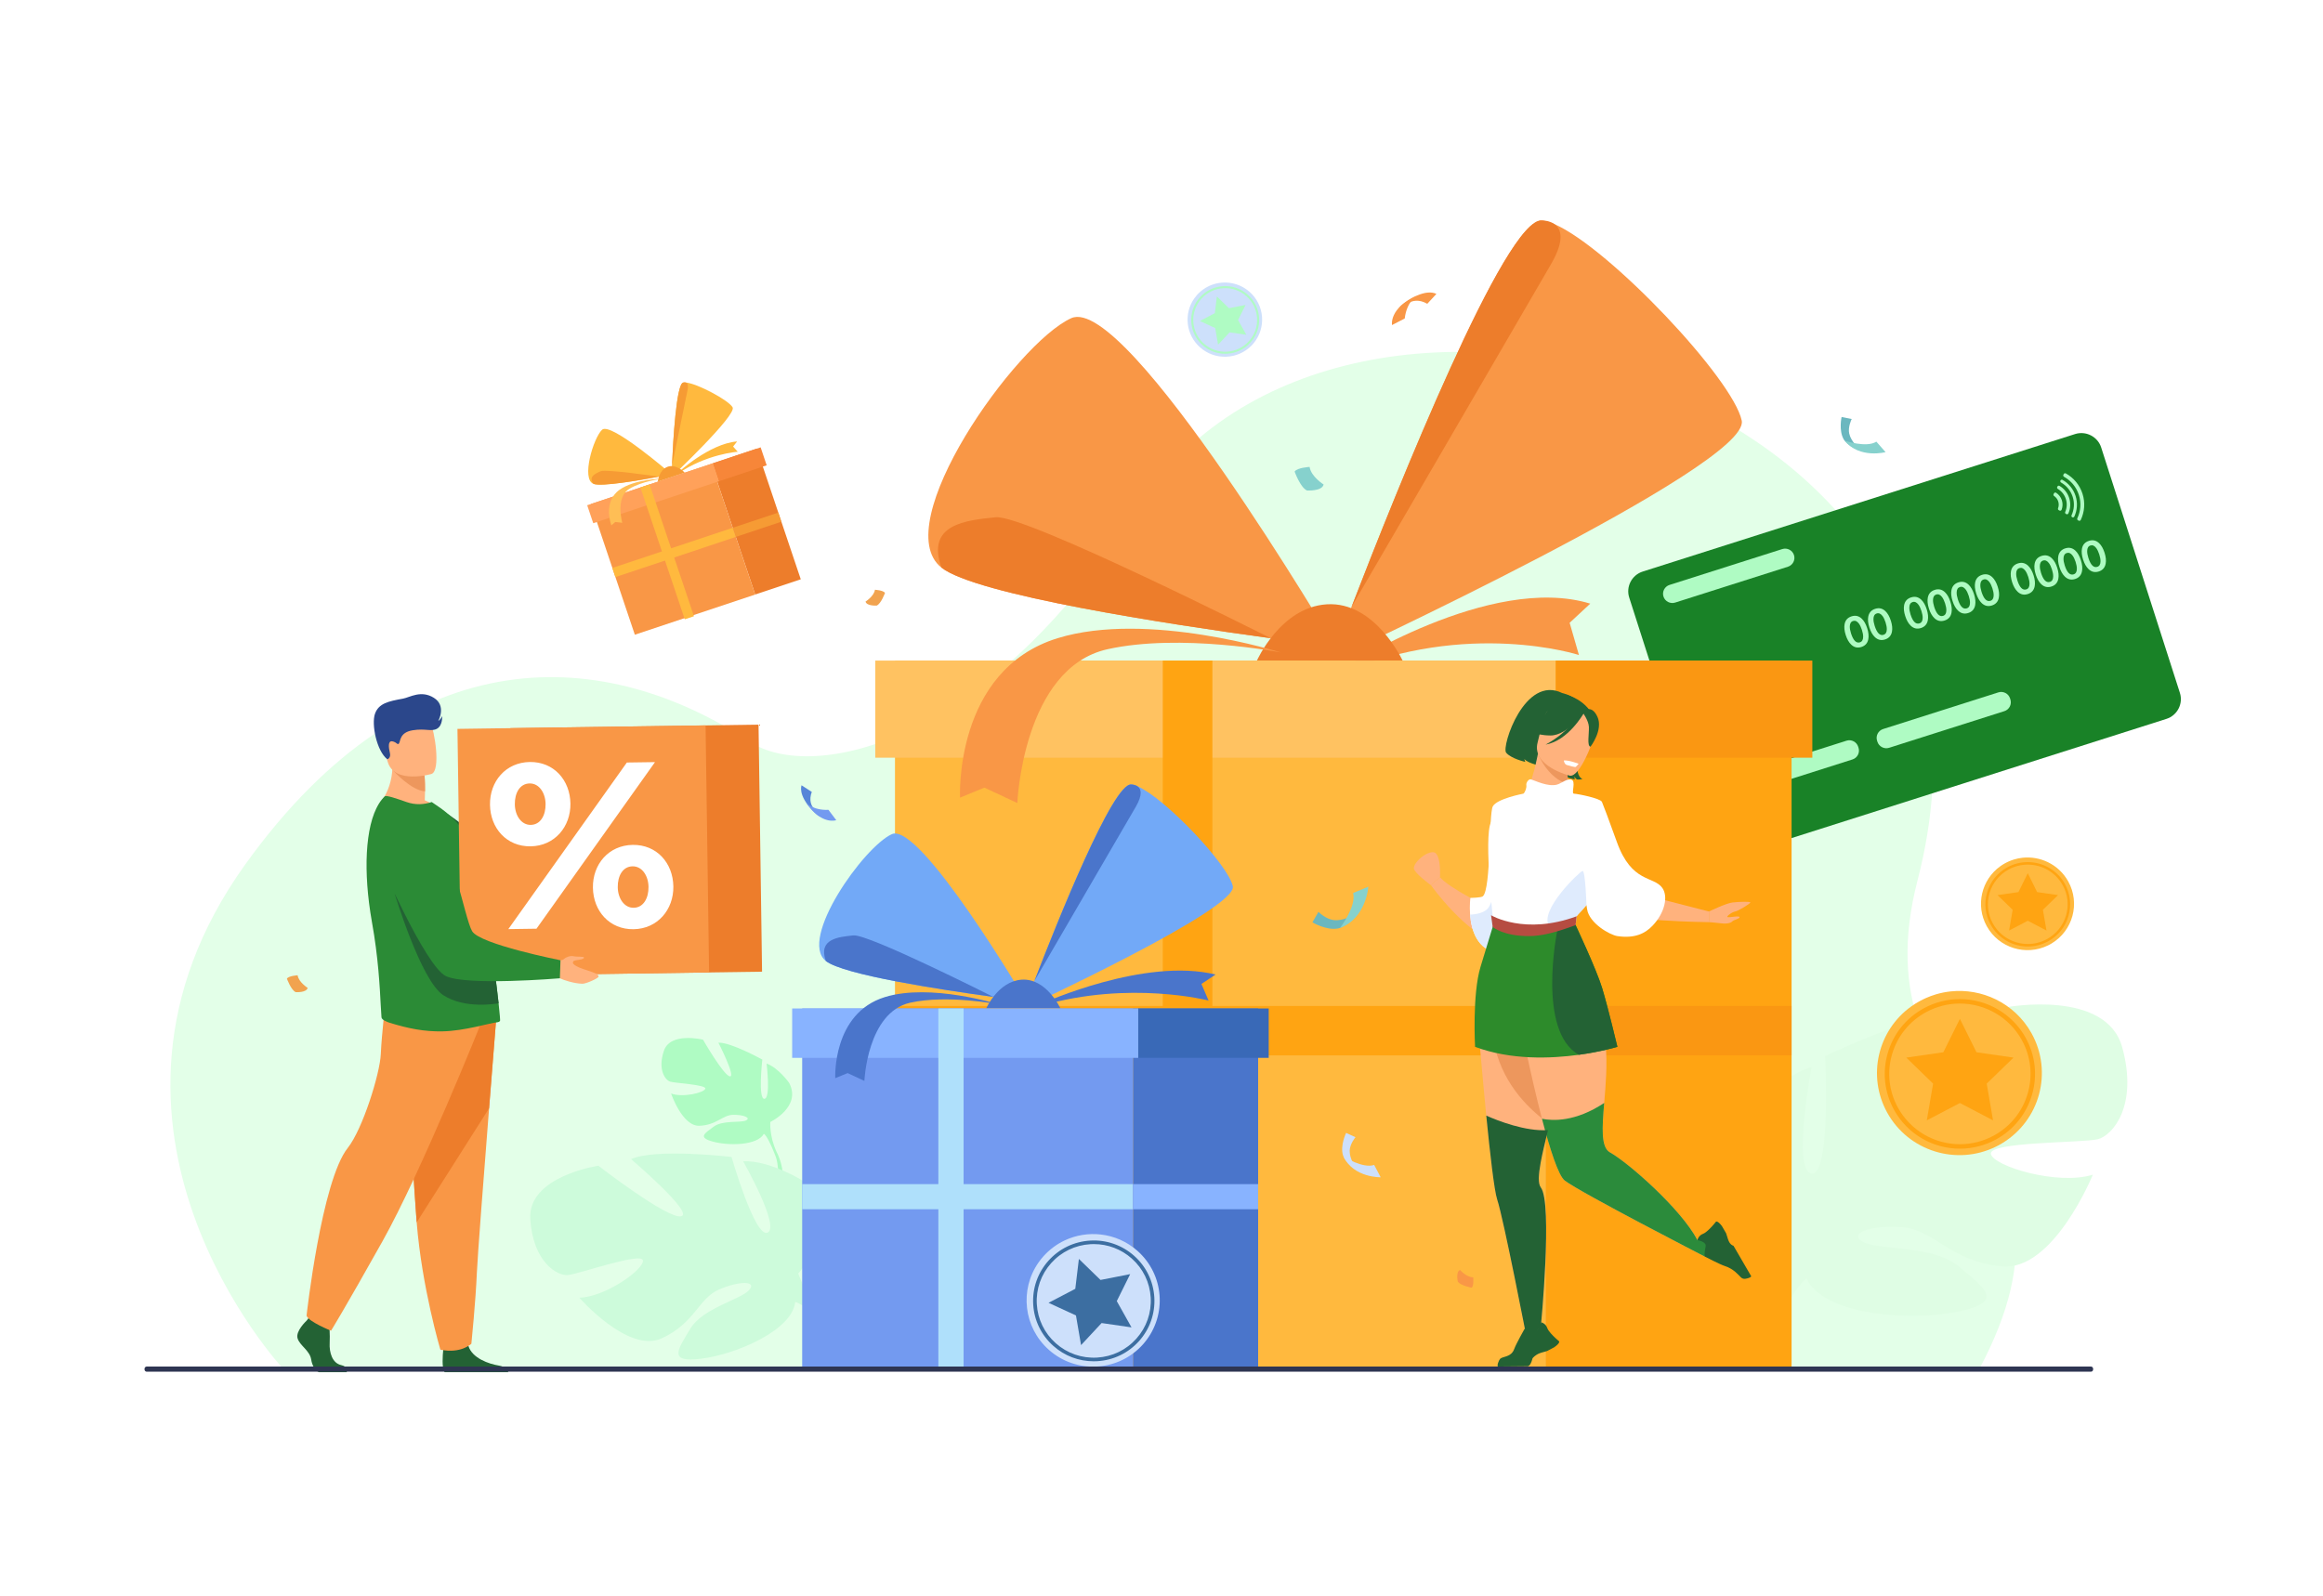 <svg width="425" height="292" viewBox="0 0 425 292" fill="none" xmlns="http://www.w3.org/2000/svg">
<g filter="url(#filter0_d_1048_75521)">
<path d="M51.883 250.57C51.883 250.57 10.4 206.213 44.868 158.189C75.45 115.58 111.105 118.493 137.265 135.784C148.406 143.148 180.53 136.691 207.87 93.335C245.156 34.208 374.4 70.068 350.835 161.037C339.431 205.059 385.541 206.659 362.046 250.664L51.883 250.57Z" fill="#E3FFE8"/>
<path d="M388.28 191.692C385.359 180.951 367.16 184.307 367.16 184.307C367.16 184.307 354.801 203.104 351.206 203.552C347.611 203.999 358.621 185.426 358.621 185.426C351.656 184.755 333.905 193.258 333.905 193.258C333.905 193.258 335.029 215.188 331.434 214.74C327.839 214.293 331.434 195.272 331.434 195.272C324.693 197.286 318.402 205.118 318.402 205.118C310.537 217.873 327.389 227.272 327.389 227.272C327.389 227.272 327.614 234.88 322.895 243.607L322.895 243.607C322.895 243.607 321.83 245.219 320.748 247.957H322.586C322.736 247.467 322.901 246.992 323.084 246.537C323.084 246.533 323.085 246.531 323.088 246.529C323.09 246.522 323.093 246.515 323.096 246.509C323.222 246.226 323.403 245.824 323.628 245.333C323.628 245.333 323.629 245.332 323.629 245.332C323.629 245.33 323.63 245.33 323.63 245.329C324.192 244.235 324.571 243.426 324.811 242.842C324.812 242.84 324.812 242.839 324.813 242.837C326.495 239.401 328.919 234.924 330.535 233.985C330.535 233.985 330.332 233.7 330.142 233.145C330.267 233.413 330.398 233.692 330.535 233.985C333.681 240.698 349.409 241.817 358.172 240.027C366.935 238.236 363.115 235.775 358.397 231.78C353.678 227.785 343.792 228.838 340.871 227.272C337.95 225.705 342.219 224.139 348.061 224.586C353.903 225.034 356.824 230.852 366.261 231.747C375.697 232.642 382.888 214.964 382.888 214.964C376.372 216.978 364.688 213.398 364.238 211.16C363.789 208.922 381.09 209.146 383.786 208.475C386.483 207.803 391.201 202.433 388.28 191.692Z" fill="#DFFDE4"/>
<path d="M140.247 194.62C140.247 194.62 141.05 201.001 139.848 201.076C138.647 201.152 139.468 193.902 139.468 193.902C139.468 193.902 133.755 190.722 131.432 190.803C131.432 190.803 134.703 197.186 133.52 196.965C132.337 196.743 128.623 190.259 128.623 190.259C128.623 190.259 122.656 188.776 121.467 192.279C120.279 195.782 121.734 197.659 122.615 197.936C123.495 198.214 129.237 198.49 129.042 199.223C128.848 199.956 124.9 200.907 122.78 200.107C122.78 200.107 124.803 206.115 127.951 206.01C131.099 205.904 132.186 204.034 134.133 204.004C136.08 203.974 137.463 204.58 136.463 205.041C135.462 205.501 132.205 204.951 130.558 206.18C128.912 207.409 127.594 208.148 130.464 208.92C133.333 209.691 138.572 209.639 139.753 207.477C139.804 207.382 139.853 207.292 139.901 207.206C139.826 207.386 139.753 207.477 139.753 207.477C140.27 207.821 140.982 209.355 141.47 210.529C141.537 210.728 141.647 211.004 141.811 211.379C141.877 211.549 141.929 211.687 141.965 211.784C142.832 214.399 142.018 218.774 142.018 218.774L142.628 218.978C144.278 214.62 142.09 210.823 142.09 210.823C140.703 207.833 140.934 205.314 140.934 205.314C140.934 205.314 146.714 202.539 144.367 198.149C144.367 198.149 142.441 195.424 140.247 194.62Z" fill="#AFFBC3"/>
<path d="M97.015 223.102C96.498 215.232 109.475 213.321 109.475 213.321C109.475 213.321 122.096 223.099 124.609 222.577C127.123 222.055 115.459 212.118 115.459 212.118C119.974 210.076 133.838 211.718 133.838 211.718C133.838 211.718 138.14 226.68 140.448 225.558C142.755 224.436 135.959 212.504 135.959 212.504C140.944 212.313 146.968 216.126 146.968 216.126C155.182 222.881 146.049 233.036 146.049 233.036C146.049 233.036 147.652 238.19 152.828 242.963L152.829 242.963C152.829 242.963 153.914 243.8 155.271 245.389L154.039 245.809C153.825 245.514 153.605 245.234 153.377 244.97C153.376 244.968 153.375 244.967 153.373 244.966C153.37 244.962 153.366 244.958 153.363 244.954C153.213 244.793 152.999 244.565 152.735 244.288C152.735 244.287 152.734 244.287 152.734 244.287C152.734 244.286 152.733 244.286 152.733 244.285C152.104 243.68 151.663 243.224 151.368 242.888C151.367 242.887 151.366 242.886 151.365 242.885C149.445 240.965 146.788 238.517 145.487 238.257C145.487 238.257 145.558 238.02 145.557 237.605C145.535 237.813 145.512 238.03 145.487 238.257C144.926 243.478 134.637 247.825 128.348 248.629C122.059 249.432 124.053 246.908 126.296 243.15C128.539 239.392 135.411 237.838 137.009 236.119C138.606 234.401 135.383 234.327 131.568 235.963C127.754 237.599 127.137 242.168 121.015 244.926C114.894 247.685 105.997 237.474 105.997 237.474C110.83 237.335 117.84 232.262 117.625 230.659C117.41 229.056 105.861 233.162 103.898 233.328C101.935 233.495 97.533 230.972 97.015 223.102Z" fill="#CDFBDB"/>
<path d="M340.065 81.94C340.065 81.94 338.681 80.899 338.324 79.345C338.059 78.192 338.724 76.744 338.778 76.678L336.925 76.311C336.925 76.311 336.376 78.76 337.305 80.389C337.59 80.888 338.416 81.575 338.948 81.832C339.534 82.115 340.065 81.94 340.065 81.94Z" fill="#6BB7BF"/>
<path d="M343.286 80.819L344.972 82.74C344.972 82.74 340.205 84.001 337.48 80.643C337.48 80.643 341.493 81.994 343.286 80.819Z" fill="#86D1CD"/>
<path d="M256.37 56.696C256.37 56.696 258.09 53.852 261.125 55.592L262.788 53.79C262.788 53.79 261.051 52.645 257.378 55.136C254.974 56.766 256.37 56.696 256.37 56.696Z" fill="#F99746"/>
<path d="M254.672 59.483C254.672 59.483 254.094 56.383 259.218 54.096C259.218 54.096 257.38 55.134 256.996 58.286L254.672 59.483Z" fill="#F99746"/>
<path d="M150.234 148.994C150.234 148.994 147.416 147.888 148.523 144.918L146.651 143.707C146.651 143.707 145.883 145.429 148.679 148.33C150.507 150.228 150.234 148.994 150.234 148.994Z" fill="#5685D8"/>
<path d="M152.996 150.089C152.996 150.089 150.296 151.073 147.465 146.848C147.465 146.848 148.676 148.331 151.568 148.197L152.996 150.089Z" fill="#739AF0"/>
<path d="M158.354 110.084C158.354 110.084 159.909 109.106 160.072 107.924C160.072 107.924 161.586 108.005 161.914 108.494C161.914 108.494 161.218 110.451 160.4 110.817C160.4 110.817 158.558 110.94 158.354 110.084Z" fill="#F1A34F"/>
<path d="M56.288 180.777C56.288 180.777 54.629 179.733 54.455 178.473C54.455 178.473 52.84 178.56 52.49 179.081C52.49 179.081 53.232 181.168 54.105 181.559C54.105 181.559 56.07 181.69 56.288 180.777Z" fill="#F1A34F"/>
<path d="M242.16 88.662C242.16 88.662 239.843 87.204 239.599 85.443C239.599 85.443 237.343 85.565 236.855 86.293C236.855 86.293 237.892 89.208 239.111 89.755C239.111 89.755 241.855 89.937 242.16 88.662Z" fill="#86D1CD"/>
<path d="M384.417 81.883L398.82 126.795C399.456 128.777 398.347 130.917 396.358 131.55L317.247 156.714C315.258 157.347 313.109 156.243 312.473 154.262L298.07 109.349C297.434 107.368 298.543 105.228 300.533 104.595L379.643 79.43C381.632 78.798 383.781 79.902 384.417 81.883Z" fill="#198227"/>
<path d="M338.92 138.975L317.836 145.682C316.944 145.966 315.981 145.471 315.696 144.583L315.631 144.381C315.346 143.493 315.843 142.534 316.735 142.25L337.82 135.543C338.712 135.259 339.675 135.754 339.96 136.642L340.024 136.844C340.309 137.733 339.813 138.692 338.92 138.975Z" fill="#AFFBC3"/>
<path d="M366.706 130.136L345.621 136.842C344.729 137.126 343.766 136.631 343.481 135.743L343.416 135.541C343.131 134.653 343.628 133.694 344.52 133.41L365.605 126.703C366.497 126.419 367.46 126.914 367.745 127.803L367.809 128.004C368.094 128.893 367.598 129.852 366.706 130.136Z" fill="#AFFBC3"/>
<path d="M341.609 114.963C341.855 115.729 341.922 116.398 341.811 116.973C341.672 117.697 341.25 118.171 340.546 118.395C339.842 118.62 339.222 118.476 338.687 117.966C338.262 117.562 337.927 116.978 337.682 116.212C337.436 115.447 337.367 114.78 337.475 114.213C337.614 113.488 338.038 113.013 338.748 112.787C339.457 112.562 340.079 112.704 340.614 113.214C341.032 113.615 341.364 114.197 341.609 114.963ZM340.641 115.267C340.487 114.787 340.303 114.401 340.09 114.109C339.764 113.673 339.41 113.515 339.028 113.637C338.636 113.761 338.437 114.092 338.428 114.629C338.419 114.992 338.492 115.416 338.648 115.901C339.066 117.207 339.611 117.754 340.28 117.541C340.667 117.418 340.863 117.083 340.868 116.536C340.874 116.18 340.798 115.757 340.641 115.267Z" fill="#AFFBC3"/>
<path d="M345.938 113.586C346.183 114.352 346.25 115.021 346.139 115.596C346 116.32 345.578 116.795 344.874 117.018C344.17 117.242 343.55 117.099 343.015 116.589C342.591 116.186 342.255 115.601 342.01 114.835C341.765 114.07 341.695 113.403 341.803 112.836C341.942 112.111 342.366 111.636 343.076 111.41C343.785 111.185 344.407 111.327 344.942 111.837C345.36 112.238 345.692 112.821 345.938 113.586ZM344.969 113.89C344.815 113.41 344.632 113.024 344.418 112.732C344.092 112.296 343.738 112.138 343.356 112.26C342.965 112.384 342.765 112.715 342.756 113.252C342.747 113.615 342.82 114.039 342.976 114.524C343.395 115.83 343.939 116.377 344.608 116.164C344.995 116.041 345.191 115.706 345.196 115.159C345.202 114.803 345.127 114.38 344.969 113.89Z" fill="#AFFBC3"/>
<path d="M352.498 111.496C352.744 112.262 352.811 112.932 352.7 113.506C352.561 114.23 352.139 114.705 351.435 114.929C350.731 115.153 350.111 115.01 349.576 114.5C349.151 114.096 348.816 113.511 348.571 112.746C348.325 111.98 348.256 111.314 348.364 110.746C348.503 110.021 348.927 109.546 349.636 109.321C350.345 109.095 350.968 109.237 351.503 109.747C351.921 110.148 352.253 110.731 352.498 111.496ZM351.53 111.8C351.376 111.32 351.192 110.934 350.978 110.642C350.652 110.206 350.299 110.049 349.917 110.17C349.525 110.295 349.325 110.625 349.317 111.162C349.308 111.525 349.381 111.949 349.536 112.434C349.955 113.74 350.499 114.287 351.169 114.074C351.556 113.951 351.752 113.616 351.757 113.069C351.762 112.713 351.687 112.29 351.53 111.8Z" fill="#AFFBC3"/>
<path d="M356.83 110.119C357.076 110.885 357.143 111.555 357.032 112.129C356.893 112.853 356.471 113.328 355.767 113.552C355.063 113.776 354.443 113.633 353.908 113.123C353.483 112.719 353.148 112.134 352.903 111.369C352.657 110.603 352.588 109.937 352.696 109.369C352.835 108.644 353.259 108.169 353.968 107.944C354.677 107.718 355.3 107.86 355.835 108.37C356.253 108.771 356.585 109.354 356.83 110.119ZM355.862 110.423C355.708 109.943 355.524 109.557 355.31 109.265C354.984 108.829 354.631 108.672 354.249 108.793C353.857 108.918 353.657 109.249 353.649 109.785C353.64 110.148 353.713 110.572 353.868 111.057C354.287 112.364 354.831 112.91 355.501 112.697C355.888 112.574 356.084 112.239 356.089 111.692C356.095 111.336 356.019 110.913 355.862 110.423Z" fill="#AFFBC3"/>
<path d="M361.158 108.744C361.404 109.51 361.471 110.18 361.36 110.754C361.221 111.478 360.799 111.953 360.095 112.177C359.391 112.401 358.771 112.258 358.236 111.748C357.811 111.344 357.476 110.759 357.231 109.994C356.985 109.228 356.916 108.562 357.024 107.994C357.163 107.269 357.587 106.794 358.296 106.569C359.006 106.343 359.628 106.485 360.163 106.995C360.581 107.396 360.913 107.979 361.158 108.744ZM360.19 109.048C360.036 108.568 359.852 108.182 359.638 107.89C359.313 107.454 358.959 107.297 358.577 107.418C358.185 107.543 357.985 107.874 357.977 108.411C357.968 108.774 358.041 109.197 358.196 109.682C358.615 110.989 359.159 111.535 359.829 111.322C360.216 111.199 360.412 110.864 360.417 110.318C360.423 109.961 360.347 109.538 360.19 109.048Z" fill="#AFFBC3"/>
<path d="M365.488 107.367C365.734 108.133 365.801 108.802 365.69 109.377C365.551 110.101 365.129 110.576 364.425 110.8C363.721 111.024 363.101 110.881 362.566 110.371C362.141 109.967 361.806 109.382 361.561 108.617C361.315 107.851 361.246 107.185 361.354 106.617C361.493 105.892 361.917 105.417 362.626 105.192C363.335 104.966 363.958 105.108 364.493 105.618C364.911 106.019 365.243 106.602 365.488 107.367ZM364.52 107.671C364.366 107.191 364.182 106.805 363.968 106.513C363.643 106.077 363.289 105.92 362.907 106.041C362.515 106.166 362.315 106.497 362.307 107.033C362.298 107.396 362.371 107.82 362.526 108.305C362.945 109.612 363.49 110.158 364.159 109.945C364.546 109.822 364.742 109.487 364.747 108.94C364.753 108.584 364.677 108.161 364.52 107.671Z" fill="#AFFBC3"/>
<path d="M372.049 105.277C372.294 106.043 372.362 106.713 372.251 107.287C372.111 108.012 371.69 108.486 370.986 108.71C370.281 108.934 369.662 108.791 369.127 108.281C368.702 107.877 368.367 107.292 368.121 106.527C367.876 105.761 367.807 105.095 367.914 104.527C368.054 103.803 368.478 103.327 369.187 103.102C369.896 102.876 370.518 103.018 371.054 103.528C371.472 103.929 371.803 104.512 372.049 105.277ZM371.081 105.582C370.927 105.102 370.743 104.716 370.529 104.424C370.203 103.987 369.849 103.83 369.468 103.952C369.076 104.076 368.876 104.407 368.868 104.944C368.858 105.307 368.931 105.731 369.087 106.216C369.506 107.522 370.05 108.069 370.72 107.856C371.106 107.733 371.302 107.398 371.307 106.851C371.313 106.495 371.238 106.071 371.081 105.582Z" fill="#AFFBC3"/>
<path d="M376.377 103.902C376.623 104.668 376.69 105.338 376.579 105.912C376.44 106.637 376.018 107.111 375.314 107.335C374.609 107.559 373.99 107.416 373.455 106.906C373.03 106.502 372.695 105.917 372.449 105.152C372.204 104.386 372.135 103.72 372.243 103.152C372.382 102.428 372.806 101.952 373.515 101.727C374.224 101.501 374.847 101.643 375.382 102.154C375.8 102.554 376.132 103.137 376.377 103.902ZM375.409 104.206C375.255 103.726 375.071 103.34 374.857 103.049C374.531 102.612 374.178 102.455 373.796 102.576C373.404 102.701 373.204 103.032 373.196 103.569C373.187 103.932 373.26 104.355 373.415 104.84C373.834 106.147 374.378 106.693 375.048 106.48C375.435 106.357 375.63 106.023 375.635 105.476C375.641 105.119 375.566 104.696 375.409 104.206Z" fill="#AFFBC3"/>
<path d="M380.707 102.524C380.953 103.289 381.02 103.959 380.909 104.533C380.77 105.258 380.348 105.732 379.644 105.956C378.94 106.18 378.32 106.037 377.785 105.527C377.36 105.123 377.025 104.538 376.78 103.773C376.534 103.007 376.465 102.341 376.573 101.773C376.712 101.049 377.136 100.573 377.845 100.348C378.554 100.122 379.176 100.265 379.712 100.775C380.13 101.175 380.462 101.758 380.707 102.524ZM379.739 102.827C379.585 102.347 379.401 101.962 379.187 101.67C378.861 101.233 378.508 101.076 378.126 101.198C377.734 101.322 377.534 101.653 377.526 102.19C377.517 102.553 377.59 102.977 377.745 103.462C378.164 104.768 378.708 105.315 379.378 105.102C379.765 104.979 379.961 104.644 379.966 104.097C379.972 103.741 379.896 103.317 379.739 102.827Z" fill="#AFFBC3"/>
<path d="M385.035 101.148C385.281 101.914 385.348 102.584 385.237 103.158C385.098 103.883 384.676 104.357 383.972 104.581C383.268 104.805 382.648 104.662 382.113 104.152C381.688 103.748 381.353 103.163 381.108 102.398C380.862 101.632 380.793 100.966 380.901 100.398C381.04 99.674 381.464 99.198 382.173 98.973C382.882 98.747 383.505 98.889 384.04 99.4C384.458 99.8 384.79 100.383 385.035 101.148ZM384.067 101.452C383.913 100.972 383.729 100.587 383.515 100.295C383.189 99.858 382.836 99.701 382.454 99.823C382.062 99.947 381.862 100.278 381.854 100.815C381.845 101.178 381.918 101.602 382.073 102.087C382.492 103.393 383.037 103.94 383.706 103.727C384.093 103.604 384.289 103.269 384.294 102.722C384.3 102.366 384.224 101.942 384.067 101.452Z" fill="#AFFBC3"/>
<path d="M327.112 103.705L306.478 110.269C305.586 110.553 304.623 110.058 304.338 109.169C304.053 108.281 304.55 107.322 305.442 107.038L326.076 100.475C326.968 100.191 327.931 100.686 328.216 101.574C328.501 102.462 328.004 103.422 327.112 103.705Z" fill="#AFFBC3"/>
<path d="M377.227 91.555C377.039 90.968 376.661 90.494 376.182 90.177C376.043 90.085 375.854 90.135 375.779 90.284L375.714 90.412C375.651 90.536 375.689 90.688 375.804 90.765C376.151 90.996 376.424 91.341 376.56 91.767C376.697 92.193 376.675 92.631 376.528 93.02C376.478 93.149 376.536 93.295 376.659 93.36L376.787 93.427C376.935 93.504 377.118 93.436 377.177 93.281C377.384 92.746 377.415 92.141 377.227 91.555Z" fill="#AFFBC3"/>
<path d="M378.566 91.128C378.256 90.164 377.613 89.397 376.802 88.915C376.665 88.833 376.486 88.888 376.414 89.03L376.377 89.103C376.311 89.234 376.359 89.391 376.485 89.467C377.162 89.874 377.698 90.516 377.957 91.322C378.215 92.128 378.152 92.961 377.837 93.683C377.779 93.817 377.831 93.973 377.961 94.041L378.034 94.079C378.175 94.154 378.353 94.096 378.417 93.95C378.797 93.089 378.875 92.093 378.566 91.128Z" fill="#AFFBC3"/>
<path d="M379.735 90.756C379.321 89.466 378.449 88.446 377.353 87.818C377.216 87.739 377.039 87.793 376.967 87.934C376.901 88.066 376.949 88.225 377.077 88.299C378.057 88.86 378.836 89.771 379.206 90.924C379.576 92.077 379.471 93.27 378.999 94.293C378.938 94.426 378.991 94.584 379.122 94.653C379.263 94.727 379.438 94.669 379.505 94.525C380.032 93.38 380.149 92.046 379.735 90.756Z" fill="#AFFBC3"/>
<path d="M381.003 90.355C380.476 88.712 379.356 87.418 377.952 86.635C377.814 86.558 377.638 86.611 377.566 86.752L377.503 86.878C377.436 87.01 377.485 87.171 377.614 87.244C378.866 87.945 379.866 89.099 380.336 90.567C380.807 92.034 380.664 93.551 380.052 94.846C379.989 94.98 380.043 95.139 380.174 95.208L380.299 95.274C380.44 95.348 380.614 95.289 380.682 95.146C381.37 93.698 381.53 91.998 381.003 90.355Z" fill="#AFFBC3"/>
<path d="M327.775 120.883H282.734V250.087H327.775V120.883Z" fill="#FFA412"/>
<path d="M282.732 120.883H163.74V250.087H282.732V120.883Z" fill="#FFB93E"/>
<path d="M282.734 193.129V184.086L163.743 184.086V193.129L282.734 193.129Z" fill="#FFA412"/>
<path d="M327.771 193.129V184.086H282.731V193.129H327.771Z" fill="#FA9712"/>
<path d="M245.785 122.27C245.785 122.27 272.667 104.873 290.941 110.463L287.171 113.969L288.87 119.862C288.87 119.862 268.55 113.271 245.229 123.261L245.785 122.27Z" fill="#F99746"/>
<path d="M244.277 118.33C244.277 118.33 239.534 117.759 232.464 116.791C213.697 114.22 178.543 108.841 172.234 103.864C162.319 96.044 185.813 62.836 195.982 58.227C206.151 53.622 244.277 118.33 244.277 118.33Z" fill="#F99746"/>
<path d="M318.656 76.975C320.351 85.202 243.582 120.743 243.582 120.743C243.582 120.743 244.979 116.983 247.251 111.093C247.251 111.093 247.254 111.088 247.257 111.083C255.557 89.573 275.552 39.656 282.122 40.347C282.782 40.415 283.554 40.65 284.416 41.026C294.508 45.449 317.095 69.398 318.656 76.975Z" fill="#F99746"/>
<path d="M283.765 48.342C279.078 56.453 247.744 110.244 247.254 111.083C255.554 89.573 275.548 39.656 282.119 40.347C282.119 40.347 283.42 40.31 284.413 41.026C285.61 41.895 286.354 43.863 283.765 48.342Z" fill="#ED7D2B"/>
<path d="M232.479 116.79H232.467C213.699 114.219 178.545 108.84 172.236 103.863C169.387 95.87 176.779 95.219 182.159 94.657C187.535 94.094 232.479 116.79 232.479 116.79Z" fill="#ED7D2B"/>
<path d="M229.963 120.876C229.963 120.876 234.266 111.126 242.736 110.586C251.583 110.022 256.607 120.876 256.607 120.876H229.963Z" fill="#ED7D2B"/>
<path d="M284.642 120.883H160.135V138.654H284.642V120.883Z" fill="#FFC261"/>
<path d="M331.573 120.883H284.645V138.654H331.573V120.883Z" fill="#FA9712"/>
<path d="M234.325 119.396C234.325 119.396 209.939 111.703 193.483 116.789C174.516 122.652 175.64 145.961 175.64 145.961L180.1 144.134L186.123 146.948C186.123 146.948 187.139 122.267 202.603 118.811C215.974 115.823 234.325 119.396 234.325 119.396Z" fill="#F99746"/>
<path d="M221.811 120.883H212.73V250.074H221.811V120.883Z" fill="#FFA412"/>
<path d="M138.456 82.094L130.119 84.877L138.167 108.792L146.504 106.009L138.456 82.094Z" fill="#ED7D2B"/>
<path d="M130.12 84.883L108.096 92.234L116.144 116.149L138.168 108.797L130.12 84.883Z" fill="#F99746"/>
<path d="M134.61 98.256L134.047 96.582L112.022 103.934L112.586 105.607L134.61 98.256Z" fill="#FFB93E"/>
<path d="M142.948 95.473L142.385 93.799L134.048 96.582L134.611 98.255L142.948 95.473Z" fill="#F69B34"/>
<path d="M124.034 86.496C124.034 86.496 129.759 81.191 134.855 80.779L134.126 81.719L134.972 82.667C134.972 82.667 129.278 83.055 123.959 86.722L124.034 86.496Z" fill="#FFB93E"/>
<path d="M122.839 86.78C122.839 86.78 121.926 86.967 120.557 87.225C116.923 87.908 110.082 89.085 108.604 88.553C106.282 87.719 108.561 80.121 110.157 78.639C111.752 77.159 122.839 86.78 122.839 86.78Z" fill="#FFB93E"/>
<path d="M134.03 74.53C134.856 75.948 122.861 87.269 122.861 87.269C122.861 87.269 122.886 86.487 122.939 85.257C122.939 85.257 122.94 85.255 122.94 85.254C123.136 80.76 123.728 70.286 124.987 70.008C125.113 69.98 125.271 69.976 125.454 69.992C127.597 70.187 133.269 73.224 134.03 74.53Z" fill="#FFB93E"/>
<path d="M125.789 71.387C125.427 73.178 122.978 85.07 122.939 85.255C123.136 80.761 123.727 70.287 124.986 70.009C124.986 70.009 125.225 69.922 125.453 69.993C125.729 70.08 125.989 70.398 125.789 71.387Z" fill="#F69B34"/>
<path d="M120.558 87.225L120.556 87.226C116.922 87.909 110.081 89.086 108.603 88.554C107.578 87.251 108.905 86.674 109.866 86.237C110.826 85.801 120.558 87.225 120.558 87.225Z" fill="#F69B34"/>
<path d="M120.348 88.135C120.348 88.135 120.537 86.065 122.071 85.442C123.673 84.791 125.279 86.489 125.279 86.489L120.348 88.135Z" fill="#F69B34"/>
<path d="M130.473 84.763L107.428 92.455L108.535 95.744L131.58 88.052L130.473 84.763Z" fill="#FFA15A"/>
<path d="M139.161 81.862L130.475 84.762L131.582 88.051L140.268 85.152L139.161 81.862Z" fill="#F78639"/>
<path d="M121.061 87.594C121.061 87.594 116.068 87.676 113.339 89.634C110.194 91.891 111.854 96.136 111.854 96.136L112.566 95.522L113.855 95.671C113.855 95.671 112.506 91.04 115.153 89.445C117.442 88.066 121.061 87.594 121.061 87.594Z" fill="#FFBE55"/>
<path d="M118.843 88.644L117.162 89.205L125.28 113.326L126.96 112.765L118.843 88.644Z" fill="#FFB93E"/>
<path d="M283.672 134.592C283.672 134.592 280.376 136.526 282.399 140.273C282.399 140.273 279.512 139.747 278.889 138.889C278.889 138.889 278.962 139.246 279.069 139.426C279.069 139.426 276.415 138.827 275.547 137.725C274.679 136.622 278.937 123.413 285.834 126.834C285.834 126.834 292.141 127.999 289.671 134.973C287.201 141.947 289.535 142.562 289.535 142.562C289.535 142.562 288.801 142.71 288.488 142.627C288.488 142.627 288.076 142.332 288.053 142.056C288.053 142.056 288.038 142.476 288.122 142.633C288.122 142.633 285.538 142.207 284.532 140.928C283.526 139.649 282.922 135.967 283.672 134.592Z" fill="#236234"/>
<path d="M278.913 145.816C278.909 145.818 278.906 145.819 278.901 145.821C278.881 145.818 278.885 145.816 278.913 145.816Z" fill="#FFB27D"/>
<path d="M286.927 143.521C287.023 144.386 287.139 145.161 287.191 145.531C287.306 146.359 279.417 145.82 278.914 145.818C279.265 145.666 280.335 142.286 280.674 140.996C281.084 139.432 281.407 137.742 281.407 137.742L286.978 138.093L287.309 138.113C287.104 138.87 286.957 139.584 286.856 140.247C286.843 140.336 286.83 140.427 286.818 140.514C286.717 141.25 286.806 142.454 286.927 143.521Z" fill="#FFB27D"/>
<path d="M280.639 137.183C280.639 137.183 279.736 134.33 279.919 132.143C280.049 130.581 282.282 125.253 287.649 127.52C287.649 127.52 289.227 128.107 290.477 129.532C291.472 130.666 292.753 132.886 289.516 137.195L288.575 138.691L280.639 137.183Z" fill="#236234"/>
<path d="M286.926 143.518C283.029 142.382 281.375 137.898 281.375 137.898C283.023 137.947 285.17 139.086 286.855 140.244C286.842 140.333 286.829 140.424 286.817 140.512C286.716 141.248 286.805 142.451 286.926 143.518Z" fill="#ED975D"/>
<path d="M287.202 141.946C287.202 141.946 280.161 140.213 281.313 135.863C282.464 131.513 282.331 128.36 286.874 129.282C291.418 130.205 291.849 132.093 291.819 133.638C291.789 135.183 289.063 142.285 287.202 141.946Z" fill="#FFB27D"/>
<path d="M290.095 130.017C290.095 130.017 286.82 134.613 283.674 134.59C280.528 134.568 279.459 133.445 279.459 133.445C279.459 133.445 282.194 132.254 283.492 129.257C283.492 129.257 289.293 127.207 290.095 130.017Z" fill="#236234"/>
<path d="M289.51 130.307C289.51 130.307 290.64 131.824 290.695 133.023C290.75 134.223 290.302 136.544 290.989 136.642C290.989 136.642 293.357 133.556 292.254 131.166C291.083 128.631 289.51 130.307 289.51 130.307Z" fill="#236234"/>
<path d="M289.731 130.547C289.731 130.547 286.943 135.529 282.771 136.26C282.771 136.26 287.361 133.958 288.614 130.514C289.867 127.071 289.731 130.547 289.731 130.547Z" fill="#236234"/>
<path d="M286.102 139.158C286.102 139.158 286.189 139.82 286.614 139.977C287.038 140.133 288.164 140.417 288.278 140.347C288.392 140.277 288.814 139.76 288.814 139.76C288.814 139.76 287.04 139.083 286.102 139.158Z" fill="white"/>
<path d="M283.476 205.697C283.386 206.069 283.297 206.437 283.209 206.802C282.678 208.999 282.184 211.036 281.873 212.741C281.468 214.959 281.373 216.609 281.904 217.303C284.09 220.158 281.904 242.815 281.904 242.815L279.415 245.368C279.415 245.368 275.089 222.999 273.916 219.494C273.382 217.9 272.605 211.095 271.919 204.147C271.883 203.8 271.85 203.452 271.816 203.104C271.697 201.889 271.583 200.679 271.473 199.497C270.857 192.924 270.396 187.295 270.396 187.295C270.396 187.295 274.985 184.082 279.154 183.724C281.61 183.511 283.92 184.29 285.061 187.295C286.722 191.668 285.039 199.218 283.476 205.697Z" fill="#FFB27D"/>
<path d="M283.472 205.697C280.062 203.245 275.266 198.881 273.525 191.728C273.192 188.171 276.008 184.792 279.15 183.724C281.606 183.511 283.916 184.29 285.057 187.295C286.718 191.668 285.035 199.218 283.472 205.697Z" fill="#ED975D"/>
<path d="M295.907 162.492L312.663 166.802V168.751C312.663 168.751 295.989 168.556 294.913 166.706C293.838 164.856 295.907 162.492 295.907 162.492Z" fill="#FFB27D"/>
<path d="M312.663 226.716L311.88 229.937C311.88 229.937 289.215 218.278 286.284 216.039C285.106 215.14 283.55 210.254 282.109 204.728C279.962 196.491 278.07 186.83 278.07 186.83C278.07 186.83 281.248 174.66 289.753 182.109C294.843 186.566 294.051 195.155 293.494 201.835C293.123 206.317 292.856 209.94 294.544 210.879C297.836 212.709 307.497 221.139 310.555 226.938L312.663 226.716Z" fill="#FFB27D"/>
<path d="M274.211 172.619C268.292 171.118 261.785 161.973 261.785 161.973L263.452 160.533C265.178 162.559 272.352 166.049 272.352 166.049C272.314 164.194 272.362 162.503 272.48 160.964C273.276 150.502 277.236 147.017 278.317 146.252C278.491 146.128 278.591 146.076 278.591 146.076C278.591 146.076 278.595 146.152 278.601 146.296C278.617 146.607 278.646 147.233 278.675 148.093C278.895 154.496 279.158 173.874 274.211 172.619Z" fill="#FFB27D"/>
<path d="M278.9 160.063C278.594 167.526 277.473 174.916 274.21 174.441C270.211 173.859 269.169 170.142 268.957 167.378C268.825 165.658 269.015 164.308 269.015 164.308C269.015 164.308 270.983 164.299 271.302 164.007C272.813 162.616 272.365 148.978 273.113 147.562C273.861 146.146 278.716 145.236 278.716 145.236C278.716 145.236 279.206 152.686 278.9 160.063Z" fill="white"/>
<path d="M278.901 160.064C278.594 167.528 277.473 174.918 274.21 174.442C270.211 173.861 269.169 170.144 268.957 167.38C269.939 167.331 271.668 167.092 272.354 166.049C273.338 164.555 276.406 154.941 276.406 154.941C276.406 154.941 277.612 157.1 278.901 160.064Z" fill="#DFEBFD"/>
<path d="M304.131 162.493C305.215 164.027 304.618 166.999 302.344 169.393C300.932 170.879 299.02 171.758 295.908 171.301C294.552 171.102 290.761 168.971 290.363 166.373C290.292 165.901 290.251 165.626 290.251 165.626C290.251 165.626 288.526 167.347 288.461 167.672C288.432 167.818 288.284 169.118 288.26 169.296C288.233 169.511 288.387 170.3 288.387 170.3C288.387 170.3 280.143 173.891 273.327 169.802C273.327 169.802 271.384 153.217 272.78 150.458C273.473 149.087 277.364 146.417 278.718 145.237C279.022 144.972 279.332 144.172 279.248 143.657C279.179 143.222 279.682 142.488 280.103 142.621C280.918 142.881 283.223 144.017 284.845 143.584C285.652 143.37 286.677 142.44 287.46 142.653C288.417 142.913 287.406 145.207 287.949 145.237C288.696 145.274 292.734 146.078 293.073 146.727C293.19 146.953 294.35 150.013 295.805 154.062C295.805 154.062 295.806 154.065 295.807 154.073C298.537 161.669 302.54 160.243 304.131 162.493Z" fill="white"/>
<path d="M290.252 165.627C290.252 165.627 290.051 159.301 289.538 159.378C289.025 159.455 281.619 166.554 283.379 169.394C285.139 172.234 290.252 165.627 290.252 165.627Z" fill="#DFEBFD"/>
<path d="M295.91 191.565C295.91 191.565 293.055 192.443 288.851 193.022C283.645 193.739 276.367 193.997 269.868 191.565C269.868 191.565 269.332 181.933 270.872 176.911C272.412 171.889 273.132 169.487 273.132 169.487C273.132 169.487 279.302 171.028 285.568 169.833C286.449 169.666 287.33 169.444 288.197 169.156C288.197 169.156 292.062 177.33 293.125 180.832C294.188 184.335 295.91 191.565 295.91 191.565Z" fill="#2D8B2B"/>
<path d="M295.908 191.565C295.908 191.565 293.054 192.443 288.85 193.022C281.139 188.668 284.899 170.345 284.899 170.345C285.128 170.161 285.351 169.99 285.567 169.833C286.447 169.666 287.329 169.444 288.195 169.156C288.195 169.156 292.061 177.33 293.124 180.832C294.187 184.335 295.908 191.565 295.908 191.565Z" fill="#236234"/>
<path d="M279.683 171.3C275.112 171.3 273.228 169.733 273.089 169.626L272.793 167.482C272.837 167.515 278.97 171.182 288.461 167.67L288.26 169.294C284.61 170.645 282.057 171.3 279.683 171.3Z" fill="#B64C41"/>
<path d="M312.664 166.804C312.664 166.804 315.738 165.296 316.96 165.15C318.182 165.004 320.235 164.955 320.235 165.15C320.235 165.345 318.035 166.706 317.449 166.804C316.862 166.903 315.738 167.73 316.08 167.827C316.422 167.925 318.231 167.511 318.255 167.827C318.28 168.144 317.155 168.339 316.96 168.582C316.764 168.826 316.08 169.117 314.98 168.971C313.881 168.825 312.664 168.752 312.664 168.752V166.804Z" fill="#FFB27D"/>
<path d="M263.451 160.528L261.78 161.98C261.78 161.98 258.812 159.82 258.67 158.935V158.847C258.67 157.926 260.554 156.014 262.118 155.943C262.278 155.943 262.42 155.979 262.545 156.05C263.378 156.569 263.477 158.732 263.47 159.851C263.468 160.259 263.451 160.528 263.451 160.528Z" fill="#FFB27D"/>
<path d="M312.662 226.716L311.879 229.936C311.879 229.936 289.214 218.277 286.282 216.038C285.105 215.139 283.549 210.253 282.107 204.727C284.042 205.123 288.219 205.333 293.493 201.834C293.122 206.316 292.855 209.939 294.543 210.879C297.835 212.708 307.496 221.138 310.553 226.938L312.662 226.716Z" fill="#2B8B3B"/>
<path d="M317.144 227.965C317.144 227.965 317.137 227.964 317.124 227.961C317.022 227.935 316.556 227.782 316.247 227.044C316.043 226.558 315.982 226.158 315.795 225.678L315.03 224.362C314.23 223.312 313.949 223.558 313.949 223.558C313.949 223.558 313.74 223.825 313.43 224.178C312.92 224.759 312.137 225.571 311.582 225.779C311.189 225.926 310.942 226.17 310.791 226.396C310.598 226.68 310.555 226.937 310.555 226.937C310.555 226.937 312.198 227.222 312.055 228.029C311.776 229.59 311.842 229.874 311.87 229.925L311.88 229.935C311.88 229.935 314.683 231.396 315.579 231.683C317.174 232.192 318.007 233.272 318.524 233.765C318.734 233.965 319.024 234.057 319.309 234.011C319.729 233.945 320.275 233.81 320.395 233.554L317.144 227.965Z" fill="#236234"/>
<path d="M281.901 217.306C284.087 220.161 281.901 242.819 281.901 242.819L279.412 245.371C279.412 245.371 275.086 223.002 273.913 219.497C273.379 217.903 272.602 211.098 271.916 204.15C273.99 205.072 279.049 207.079 283.206 206.805C282.675 209.002 282.181 211.039 281.87 212.744C281.465 214.962 281.37 216.612 281.901 217.306Z" fill="#236234"/>
<path d="M284.405 246.504L283.062 247.228C282.574 247.4 282.171 247.449 281.677 247.638C280.927 247.924 280.399 248.487 280.374 248.588C279.996 250.121 279.458 250.024 279.458 250.024L274.064 250.074C273.81 249.948 274.241 248.864 274.448 248.661C274.958 248.16 276.484 248.412 277.04 246.839C277.354 245.955 278.902 243.207 278.902 243.207L278.913 243.198C278.965 243.171 279.252 243.114 280.811 243.436C281.616 243.602 281.95 241.975 281.95 241.975C281.95 241.975 282.206 242.025 282.486 242.225C282.709 242.383 282.946 242.635 283.082 243.031C283.275 243.589 284.067 244.392 284.636 244.917C284.98 245.235 285.243 245.451 285.243 245.451C285.243 245.451 285.481 245.738 284.405 246.504Z" fill="#236234"/>
<path d="M230.181 184.545H207.275V250.253H230.181V184.545Z" fill="#4A75CB"/>
<path d="M207.276 184.545H146.762V250.253H207.276V184.545Z" fill="#739AF0"/>
<path d="M207.275 221.286V216.688H146.761V221.286H207.275Z" fill="#AFE0FB"/>
<path d="M230.182 221.286V216.688H207.276V221.286H230.182Z" fill="#88B3FF"/>
<path d="M190.905 183.535C190.905 183.535 209.458 175.149 222.39 178.336L219.808 180.056L221.109 183.095C221.109 183.095 206.722 179.36 190.533 184.031L190.905 183.535Z" fill="#4A75CB"/>
<path d="M187.727 183.213C187.727 183.213 185.315 182.922 181.719 182.43C172.175 181.122 154.297 178.387 151.088 175.856C146.046 171.879 157.994 154.991 163.166 152.647C168.337 150.305 187.727 183.213 187.727 183.213Z" fill="#72A9F7"/>
<path d="M225.553 162.182C226.414 166.366 187.373 184.441 187.373 184.441C187.373 184.441 188.083 182.529 189.239 179.533C189.239 179.533 189.24 179.53 189.242 179.528C193.463 168.589 203.632 143.203 206.973 143.554C207.309 143.589 207.701 143.709 208.14 143.9C213.272 146.149 224.759 158.329 225.553 162.182Z" fill="#72A9F7"/>
<path d="M207.807 147.62C205.422 151.745 189.488 179.101 189.238 179.528C193.459 168.589 203.628 143.203 206.969 143.554C206.969 143.554 207.631 143.536 208.136 143.9C208.745 144.342 209.123 145.343 207.807 147.62Z" fill="#4A75CB"/>
<path d="M181.727 182.429H181.72C172.176 181.122 154.298 178.386 151.089 175.855C149.64 171.791 153.4 171.459 156.136 171.173C158.87 170.887 181.727 182.429 181.727 182.429Z" fill="#4A75CB"/>
<path d="M180.445 184.506C180.445 184.506 182.634 179.547 186.942 179.273C191.44 178.986 193.996 184.506 193.996 184.506H180.445Z" fill="#4A75CB"/>
<path d="M208.247 184.545H144.928V193.582H208.247V184.545Z" fill="#88B3FF"/>
<path d="M232.114 184.545H208.248V193.582H232.114V184.545Z" fill="#3969B7"/>
<path d="M182.656 183.788C182.656 183.788 170.254 179.876 161.886 182.462C152.239 185.444 152.811 197.298 152.811 197.298L155.08 196.369L158.142 197.8C158.142 197.8 158.659 185.248 166.524 183.491C173.324 181.971 182.656 183.788 182.656 183.788Z" fill="#4A75CB"/>
<path d="M176.294 184.545H171.676V250.819H176.294V184.545Z" fill="#AFE0FB"/>
<path d="M73.485 157.561C73.485 157.561 90.542 170.01 94.714 169.71C98.886 169.409 113.662 160.329 113.662 160.329L110.537 156.628C110.537 156.628 97.154 161.566 94.704 160.204C92.254 158.843 82.683 147.288 78.668 147.905C74.653 148.521 70.685 153.085 73.485 157.561Z" fill="#236234"/>
<path d="M63.424 251.098H58.325C57.683 250.751 57.111 249.956 56.931 248.771C56.681 247.135 54.84 246.243 54.442 244.905C54.044 243.567 56.085 241.684 56.085 241.684L56.426 241.246L56.781 240.791L60.165 241.585C60.165 241.585 60.249 242.387 60.3 243.41C60.337 244.148 60.356 245 60.315 245.748C60.215 247.532 60.816 249.454 62.408 249.801C63.585 250.057 63.532 250.752 63.424 251.098Z" fill="#236234"/>
<path d="M93.015 251.099H81.354C80.793 250.417 81 247.902 81.085 247.081C81.102 246.915 81.114 246.819 81.114 246.819C81.114 246.819 85.096 243.647 85.643 246.076C85.659 246.152 85.68 246.226 85.702 246.3C86.391 248.572 89.482 249.604 91.267 249.892C92.427 250.079 92.856 250.68 93.015 251.099Z" fill="#236234"/>
<path d="M90.794 186.271C90.794 186.271 90.19 193.784 89.479 202.815C88.513 215.083 87.352 230.151 87.237 233.006C87.038 237.963 86.241 245.892 86.241 245.892C86.241 245.892 84.351 247.776 80.568 246.982C80.568 246.982 77.197 235.663 76.234 223.687C76.219 223.491 76.204 223.293 76.189 223.095C75.293 210.903 73.9 185.23 73.9 185.23L90.794 186.271Z" fill="#F99746"/>
<path d="M90.794 186.271C90.794 186.271 90.189 193.784 89.479 202.815L76.234 223.687C76.219 223.491 76.204 223.293 76.189 223.095C75.293 210.903 73.9 185.23 73.9 185.23L90.794 186.271Z" fill="#ED7D2B"/>
<path d="M88.032 187.166C88.032 187.166 77.134 214.375 69.968 227.161C62.802 239.948 60.563 243.516 60.563 243.516C60.563 243.516 56.457 241.881 56.084 240.766C56.084 240.766 58.824 216.081 63.623 210.063C66.335 206.663 69.52 196.459 69.669 192.89C69.819 189.322 70.64 182.26 70.64 182.26L88.032 187.166Z" fill="#F99746"/>
<path d="M80.85 148.426C76.783 150.262 69.033 147.554 69.033 147.554C69.033 147.554 72.579 144.173 71.642 138.139L75.228 140.37L77.665 141.886C77.665 141.886 77.783 142.937 77.763 144.808C77.757 145.3 77.743 145.849 77.714 146.451C79.649 147.226 80.85 148.426 80.85 148.426Z" fill="#FFB27D"/>
<path d="M77.664 141.884C77.664 141.884 77.782 142.936 77.763 144.806C75.251 144.681 71.981 141.055 71.981 141.055C73.189 140.545 74.279 140.348 75.228 140.369L77.664 141.884Z" fill="#ED975D"/>
<path d="M78.945 141.63C78.945 141.63 72.101 143.624 70.92 139.36C69.739 135.096 68.06 132.482 72.38 131.028C76.699 129.575 78.003 130.968 78.745 132.296C79.486 133.623 80.695 141.001 78.945 141.63Z" fill="#FFB27D"/>
<path d="M91.219 183.598C91.433 185.563 91.532 186.787 91.484 186.835C91.369 186.957 91.23 187.037 91.06 187.058C89.47 187.227 84.946 188.66 80.98 188.731C77.638 188.811 74.598 188.188 71.288 187.162C70.85 187.026 69.828 186.631 69.794 186.165C69.746 185.656 69.708 184.912 69.659 183.976C69.491 180.723 69.207 175.126 68.053 168.767C67.841 167.584 67.664 166.404 67.518 165.241C66.435 156.567 67.24 148.726 70.398 145.724C70.67 145.478 72.598 146.145 74.37 146.766C76.008 147.341 77.563 147.239 78.988 146.769L80.605 147.88C82.583 149.311 84.801 151.313 86.058 154.606C87.129 157.408 88.182 162.566 89.068 167.935C89.469 170.37 89.853 172.826 90.157 175.164L90.168 175.248C90.217 175.478 90.248 175.732 90.276 175.964C90.332 176.38 90.386 176.787 90.439 177.19C90.769 179.687 91.035 181.915 91.219 183.598Z" fill="#2B8B36"/>
<path d="M70.862 138.945C70.862 138.945 71.564 138.739 71.33 137.77C71.095 136.801 70.941 135.516 71.773 135.659C72.604 135.802 72.722 136.437 73.006 136.024C73.291 135.611 73.106 134.035 75.481 133.639C77.856 133.243 78.927 133.954 79.978 133.335C81.03 132.715 80.886 131.034 80.886 131.034C80.886 131.034 80.642 131.67 80.188 131.917C80.188 131.917 81.736 129.171 79.381 127.698C77.027 126.225 74.977 127.62 73.744 127.844C71.029 128.337 69.282 128.713 68.605 130.61C67.928 132.507 68.899 137.432 70.862 138.945Z" fill="#2B478B"/>
<path d="M91.219 183.597C90.884 183.659 85.047 184.703 81.079 182.099C76.993 179.419 72.207 163.529 72.207 163.529C72.207 163.529 81.383 173.693 81.562 174.094C81.711 174.431 88.328 176.527 90.439 177.189C90.769 179.687 91.035 181.914 91.219 183.597Z" fill="#236234"/>
<path d="M138.777 132.604L93.383 133.246L94.028 178.455L139.421 177.812L138.777 132.604Z" fill="#ED7D2B"/>
<path d="M129.087 132.741L83.693 133.383L84.338 178.591L129.732 177.949L129.087 132.741Z" fill="#F99746"/>
<path d="M89.645 147.263C89.585 142.995 92.522 139.505 96.936 139.442C101.307 139.38 104.299 142.744 104.361 147.054C104.421 151.278 101.485 154.812 97.07 154.874C92.699 154.936 89.707 151.573 89.645 147.263ZM114.686 139.536L119.836 139.463L98.151 169.949L93.001 170.022L114.686 139.536ZM99.816 147.119C99.787 145.093 98.637 143.341 96.906 143.366C95.088 143.392 94.16 145.129 94.19 147.198C94.219 149.224 95.369 150.975 97.101 150.951C98.918 150.925 99.845 149.144 99.816 147.119ZM108.476 162.43C108.415 158.163 111.353 154.672 115.767 154.61C120.139 154.548 123.13 157.911 123.192 162.221C123.252 166.445 120.316 169.979 115.901 170.042C111.53 170.104 108.538 166.74 108.476 162.43ZM118.647 162.286C118.618 160.26 117.468 158.509 115.737 158.533C113.919 158.559 112.991 160.297 113.021 162.365C113.05 164.391 114.2 166.143 115.931 166.118C117.749 166.092 118.676 164.312 118.647 162.286Z" fill="white"/>
<path d="M106.562 180.021C105.029 179.992 103.064 179.336 102.434 179.024C101.369 178.496 100.826 177.985 100.826 177.985L100.988 176.98L101.182 175.78C101.182 175.78 101.3 175.761 101.497 175.741C101.692 175.721 101.968 175.7 102.28 175.694C102.28 175.694 102.784 175.847 103.202 175.475C103.618 175.105 104.385 174.853 104.967 174.992C105.547 175.131 106.795 175.001 106.835 175.204C106.933 175.693 105.114 175.604 104.901 175.91C104.709 176.188 104.884 176.376 104.92 176.409C104.922 176.411 104.924 176.413 104.927 176.415C105.992 177.485 109.657 177.873 109.511 178.722C109.455 179.04 107.21 180.033 106.562 180.021Z" fill="#FFB27D"/>
<path d="M69.411 157.44C69.411 157.44 77.806 176.769 81.559 178.611C85.311 180.454 102.432 179.022 102.432 179.022L102.545 175.722C102.545 175.722 87.799 172.814 86.376 170.405C84.953 167.997 82.563 153.209 78.785 151.719C75.007 150.229 69.268 152.169 69.411 157.44Z" fill="#2B8B36"/>
<path d="M366.331 209.188C366.145 209.301 365.956 209.41 365.764 209.515C365.699 209.551 365.634 209.586 365.569 209.62C365.42 209.699 365.272 209.775 365.122 209.849C357.94 213.362 349.179 210.666 345.275 203.612C341.551 196.884 343.553 188.551 349.663 184.175C350.15 183.826 350.663 183.502 351.202 183.207C351.395 183.101 351.59 182.999 351.786 182.903C351.976 182.808 352.168 182.718 352.361 182.633C352.951 182.371 353.551 182.15 354.157 181.969C355.058 181.699 355.972 181.517 356.888 181.421C359.729 181.121 362.587 181.638 365.122 182.873C367.811 184.183 370.136 186.301 371.691 189.11C375.606 196.184 373.194 205.03 366.331 209.188Z" fill="#FFB93E"/>
<path d="M358.58 210.203C353.567 210.203 348.951 207.49 346.534 203.122C344.762 199.921 344.348 196.224 345.368 192.713C346.388 189.201 348.72 186.296 351.934 184.531C353.963 183.417 356.253 182.828 358.556 182.828C363.569 182.828 368.184 185.541 370.602 189.909C372.374 193.11 372.788 196.807 371.768 200.319C370.748 203.83 368.416 206.736 365.202 208.5C363.173 209.614 360.883 210.203 358.58 210.203ZM358.556 183.644C356.391 183.644 354.238 184.198 352.33 185.246C349.307 186.905 347.114 189.637 346.155 192.939C345.196 196.241 345.586 199.718 347.252 202.728C349.525 206.835 353.866 209.387 358.58 209.387C360.745 209.387 362.898 208.833 364.806 207.785C367.828 206.126 370.021 203.394 370.98 200.092C371.939 196.79 371.55 193.313 369.884 190.303C367.61 186.196 363.27 183.644 358.556 183.644Z" fill="#FFA412"/>
<path d="M358.572 186.441L361.603 192.557L368.379 193.537L363.475 198.297L364.633 205.019L358.572 201.845L352.511 205.019L353.669 198.297L348.766 193.537L355.542 192.557L358.572 186.441Z" fill="#FFA412"/>
<path d="M375.369 172.634C375.264 172.698 375.157 172.76 375.049 172.819C375.012 172.839 374.975 172.859 374.939 172.878C374.855 172.923 374.771 172.966 374.686 173.007C370.633 174.99 365.689 173.468 363.485 169.487C361.383 165.69 362.513 160.987 365.962 158.517C366.237 158.32 366.526 158.138 366.83 157.971C366.939 157.911 367.049 157.854 367.16 157.799C367.267 157.746 367.375 157.695 367.484 157.647C367.817 157.499 368.156 157.374 368.498 157.272C369.006 157.12 369.522 157.017 370.039 156.963C371.643 156.794 373.256 157.085 374.686 157.782C376.204 158.521 377.516 159.717 378.394 161.302C380.604 165.295 379.242 170.288 375.369 172.634Z" fill="#FFB93E"/>
<path d="M370.994 173.208C368.165 173.208 365.56 171.677 364.196 169.212C363.196 167.405 362.962 165.319 363.538 163.337C364.113 161.355 365.429 159.715 367.244 158.719C368.389 158.09 369.681 157.758 370.981 157.758C373.81 157.758 376.415 159.289 377.779 161.754C378.779 163.561 379.013 165.648 378.438 167.629C377.862 169.611 376.546 171.251 374.732 172.247C373.586 172.876 372.294 173.208 370.994 173.208ZM370.981 158.219C369.759 158.219 368.544 158.531 367.467 159.122C365.761 160.059 364.523 161.601 363.982 163.465C363.441 165.328 363.66 167.29 364.601 168.989C365.884 171.307 368.334 172.747 370.994 172.747C372.216 172.747 373.431 172.435 374.508 171.844C376.214 170.907 377.452 169.365 377.993 167.501C378.535 165.638 378.315 163.676 377.374 161.977C376.091 159.659 373.641 158.219 370.981 158.219Z" fill="#FFA412"/>
<path d="M370.99 159.797L372.7 163.248L376.525 163.802L373.757 166.488L374.411 170.282L370.99 168.491L367.569 170.282L368.222 166.488L365.455 163.802L369.28 163.248L370.99 159.797Z" fill="#FFA412"/>
<path d="M229.374 62.786C229.312 62.862 229.248 62.937 229.182 63.01C229.16 63.035 229.137 63.06 229.115 63.084C229.064 63.14 229.012 63.195 228.959 63.249C226.427 65.823 222.285 65.986 219.554 63.563C216.95 61.253 216.545 57.4 218.489 54.618C218.644 54.397 218.814 54.182 218.999 53.975C219.065 53.901 219.133 53.828 219.202 53.758C219.269 53.689 219.337 53.622 219.406 53.557C219.618 53.356 219.841 53.172 220.072 53.004C220.415 52.754 220.777 52.54 221.153 52.361C222.319 51.808 223.616 51.6 224.883 51.747C226.228 51.902 227.539 52.457 228.627 53.422C231.365 55.851 231.673 59.985 229.374 62.786Z" fill="#CDE0FB"/>
<path d="M224.143 64.734C222.618 64.734 221.165 64.184 220.018 63.166C218.779 62.066 218.044 60.552 217.948 58.902C217.852 57.252 218.408 55.664 219.512 54.43C220.616 53.195 222.136 52.463 223.793 52.368C225.449 52.272 227.045 52.826 228.284 53.925C229.523 55.025 230.258 56.539 230.354 58.189C230.449 59.839 229.894 61.428 228.79 62.662C227.686 63.896 226.165 64.628 224.509 64.723C224.386 64.73 224.264 64.734 224.143 64.734ZM224.158 52.727C224.044 52.727 223.929 52.73 223.814 52.737C222.256 52.826 220.827 53.515 219.789 54.675C218.75 55.836 218.228 57.329 218.318 58.881C218.408 60.432 219.099 61.856 220.265 62.89C221.43 63.924 222.93 64.444 224.487 64.355C226.045 64.265 227.475 63.577 228.513 62.416C229.551 61.256 230.073 59.762 229.984 58.211C229.894 56.659 229.202 55.235 228.037 54.201C226.958 53.244 225.592 52.727 224.158 52.727Z" fill="#AFFBC3"/>
<path d="M222.627 54.248L224.843 56.401L227.88 55.804L226.509 58.569L228.018 61.261L224.954 60.816L222.849 63.077L222.327 60.038L219.518 58.743L222.259 57.31L222.627 54.248Z" fill="#AFFBC3"/>
<path d="M209.437 245.627C209.326 245.763 209.211 245.897 209.093 246.028C209.053 246.073 209.014 246.117 208.973 246.161C208.881 246.26 208.788 246.358 208.694 246.454C204.172 251.052 196.773 251.343 191.896 247.016C187.244 242.889 186.52 236.007 189.993 231.039C190.27 230.642 190.573 230.258 190.904 229.889C191.023 229.757 191.144 229.627 191.267 229.501C191.386 229.379 191.508 229.259 191.632 229.142C192.011 228.785 192.408 228.456 192.821 228.156C193.434 227.709 194.081 227.326 194.752 227.007C196.835 226.019 199.152 225.648 201.415 225.91C203.817 226.187 206.159 227.178 208.101 228.901C212.992 233.241 213.542 240.624 209.437 245.627Z" fill="#CDE0FB"/>
<path d="M200.093 249.108C197.37 249.108 194.775 248.126 192.726 246.307C190.512 244.344 189.199 241.639 189.029 238.692C188.858 235.744 189.85 232.907 191.822 230.703C193.793 228.499 196.509 227.191 199.469 227.021C202.426 226.849 205.277 227.839 207.49 229.803C209.703 231.767 211.016 234.471 211.187 237.418C211.358 240.366 210.366 243.203 208.394 245.407C206.422 247.611 203.706 248.919 200.747 249.089C200.528 249.102 200.31 249.108 200.093 249.108ZM200.121 227.662C199.917 227.662 199.712 227.668 199.507 227.679C196.724 227.839 194.17 229.069 192.316 231.142C190.462 233.214 189.529 235.882 189.689 238.654C189.85 241.425 191.085 243.969 193.166 245.815C195.247 247.662 197.926 248.591 200.709 248.431C203.492 248.271 206.045 247.041 207.9 244.969C209.754 242.896 210.686 240.228 210.526 237.456C210.365 234.685 209.131 232.142 207.05 230.295C205.122 228.585 202.682 227.662 200.121 227.662Z" fill="#3C6EA1"/>
<path d="M197.386 230.379L201.344 234.225L206.769 233.158L204.319 238.096L207.015 242.905L201.543 242.11L197.783 246.149L196.851 240.721L191.832 238.408L196.728 235.847L197.386 230.379Z" fill="#3C6EA1"/>
<path d="M382.539 251.014H26.847C26.625 251.014 26.443 250.833 26.443 250.612V250.475C26.443 250.253 26.625 250.072 26.847 250.072H382.539C382.761 250.072 382.943 250.253 382.943 250.475V250.612C382.943 250.833 382.761 251.014 382.539 251.014Z" fill="#2E3552"/>
<path d="M247.598 167.415C247.598 167.415 245.911 168.56 244.036 168.372C242.644 168.232 241.272 166.948 241.219 166.863L240.109 168.784C240.109 168.784 242.647 170.317 244.822 169.897C245.488 169.769 246.569 169.109 247.057 168.615C247.595 168.071 247.598 167.415 247.598 167.415Z" fill="#6BB7BF"/>
<path d="M247.555 163.414L250.342 162.264C250.342 162.264 249.96 168.035 245.172 169.798C245.172 169.798 248.197 165.848 247.555 163.414Z" fill="#86D1CD"/>
<path d="M267.114 232.396C267.114 232.396 268.331 233.77 269.529 233.743C269.529 233.743 269.689 235.245 269.256 235.644C269.256 235.644 267.206 235.271 266.712 234.525C266.712 234.525 266.298 232.734 267.114 232.396Z" fill="#F99746"/>
<path d="M248.015 213.519C248.015 213.519 246.912 212.186 246.928 210.592C246.94 209.409 247.925 208.155 247.993 208.104L246.276 207.316C246.276 207.316 245.17 209.572 245.693 211.371C245.854 211.923 246.497 212.782 246.954 213.156C247.458 213.566 248.015 213.519 248.015 213.519Z" fill="#CDE0FB"/>
<path d="M251.407 213.173L252.599 215.433C252.599 215.433 247.668 215.554 245.803 211.656C245.803 211.656 249.39 213.901 251.407 213.173Z" fill="#CDE0FB"/>
</g>
<defs>
<filter id="filter0_d_1048_75521" x="-13.557" y="0.34" width="452.557" height="290.76" filterUnits="userSpaceOnUse" color-interpolation-filters="sRGB">
<feFlood flood-opacity="0" result="BackgroundImageFix"/>
<feColorMatrix in="SourceAlpha" type="matrix" values="0 0 0 0 0 0 0 0 0 0 0 0 0 0 0 0 0 0 127 0" result="hardAlpha"/>
<feOffset/>
<feGaussianBlur stdDeviation="20"/>
<feComposite in2="hardAlpha" operator="out"/>
<feColorMatrix type="matrix" values="0 0 0 0 0.74 0 0 0 0 1 0 0 0 0 0.77 0 0 0 0.25 0"/>
<feBlend mode="normal" in2="BackgroundImageFix" result="effect1_dropShadow_1048_75521"/>
<feBlend mode="normal" in="SourceGraphic" in2="effect1_dropShadow_1048_75521" result="shape"/>
</filter>
</defs>
</svg>
